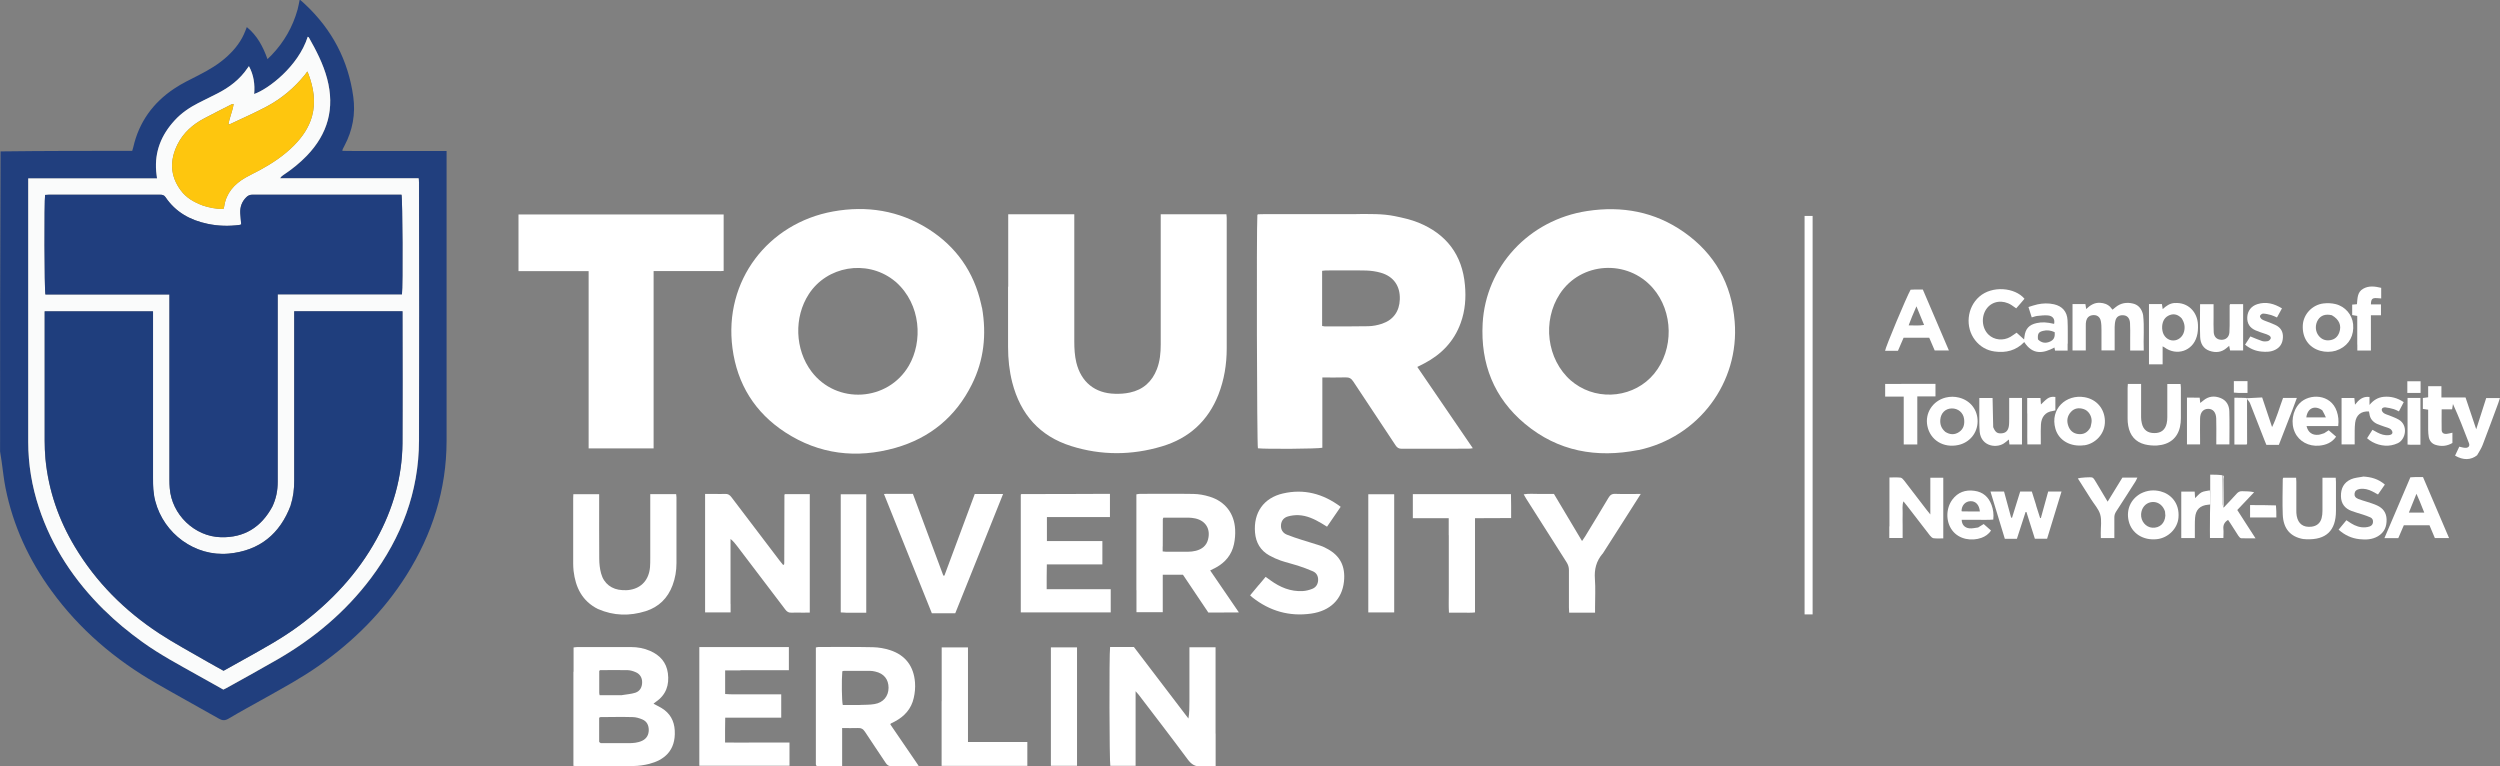 <?xml version="1.0" encoding="UTF-8"?>
<svg id="Layer_2" data-name="Layer 2" xmlns="http://www.w3.org/2000/svg" viewBox="0 0 320.49 98.24">
  <rect x="0" y="0" width="320.49" height="98.24" fill="#808080" stroke="none"/>
  <defs>
    <style>
      .cls-1 {
        fill: #1f3e7d;
      }

      .cls-2 {
        fill: #203e7e;
      }

      .cls-3 {
        fill: #fff;
      }

      .cls-4 {
        fill: #fec60e;
      }

      .cls-5 {
        fill: #fafbfb;
      }

      .cls-6 {
        fill: #213f7e;
      }
    </style>
  </defs>
  <g id="Layer_2-2" data-name="Layer 2">
    <path class="cls-6" d="M38.49,0c.23.18.43.37.62.55,3.45,3.23,5.54,7.18,6.18,11.86.3,2.2-.08,4.3-1.13,6.27-.08.15-.16.3-.23.45-.02.04-.02.08-.04.21.63,0,1.24.01,1.86.02.65,0,1.3,0,1.95,0h9.55v.68c0,12.17.01,24.33,0,36.5-.01,6.23-1.83,11.93-5.13,17.18-2.95,4.68-6.8,8.5-11.31,11.67-2.17,1.52-4.49,2.78-6.79,4.07-1.57.88-3.16,1.74-4.71,2.66-.48.29-.83.26-1.3-.02-2.66-1.52-5.35-2.98-8-4.51-5.26-3.03-9.8-6.89-13.39-11.82-2.91-3.98-4.94-8.36-5.91-13.21-.22-1.09-.33-2.2-.5-3.4-.07-.49-.14-.88-.2-1.27,0-12.8,0-25.6.06-38.48,5.67-.07,11.29-.07,16.88-.07.06-.21.1-.33.13-.45.73-3.23,2.54-5.73,5.27-7.54.97-.65,2.04-1.16,3.08-1.69,1.35-.69,2.65-1.45,3.76-2.49.98-.91,1.78-1.95,2.26-3.21.06-.15.12-.3.19-.49,1.34,1.1,2.08,2.51,2.65,4.11.21-.2.38-.36.53-.52,1.6-1.67,2.71-3.62,3.33-5.84.11-.4.17-.81.26-1.22,0,0,.06,0,.09,0M13.37,78.22c1.51,1.49,3.15,2.83,4.87,4.07,2.29,1.65,4.77,2.96,7.22,4.34,1.06.59,2.12,1.19,3.18,1.78.14-.07.25-.12.36-.18,2.18-1.22,4.37-2.42,6.53-3.66,4.69-2.7,8.77-6.11,12.03-10.45,3.91-5.22,6.14-11.05,6.16-17.62.04-11.04.01-22.07,0-33.11,0-.16-.03-.32-.05-.53h-17.75c.11-.2.25-.32.4-.41,1.09-.72,2.1-1.53,3.01-2.47,2.71-2.81,3.62-6.1,2.61-9.9-.5-1.88-1.39-3.59-2.34-5.27-.02-.04-.09-.06-.14-.09-1.21,3.81-5.07,6.72-6.87,7.34.11-1.23-.04-2.4-.67-3.57-.09.12-.13.17-.16.22-.99,1.47-2.34,2.5-3.9,3.29-.8.41-1.62.8-2.42,1.21-1.13.58-2.17,1.28-3.03,2.22-1.7,1.85-2.59,3.99-2.38,6.53.02.29.07.57.11.92H3.62c0,.31,0,.55,0,.8,0,10.99,0,21.99,0,32.98,0,2.88.47,5.68,1.37,8.41,1.67,5.06,4.54,9.37,8.38,13.16Z"/>
    <path class="cls-3" d="M173.87,27.44c1.7,0,3.34-.06,4.95.27,1.02.21,2.06.44,3.02.83,3.58,1.46,5.62,4.13,5.96,8.01.15,1.64.03,3.27-.54,4.84-.85,2.37-2.48,4.05-4.68,5.2-.28.15-.56.28-.89.45,2.37,3.47,4.72,6.91,7.12,10.42-.22.03-.36.06-.49.06-2.87,0-5.75,0-8.62.01-.39,0-.6-.14-.8-.45-1.8-2.73-3.62-5.45-5.42-8.18-.25-.38-.51-.53-.96-.52-.98.03-1.96.01-3,.01v9.01c-.49.14-7.25.19-8.26.07-.13-.49-.19-28.16-.07-29.92.01-.02.03-.03.04-.05.01-.01.03-.03.05-.03.29,0,.59-.02.88-.02,3.88,0,7.76,0,11.71,0M169.49,40.1v1.69c.15.03.23.05.31.05,1.86,0,3.73.02,5.59-.02.6-.01,1.21-.13,1.78-.32,1.45-.49,2.23-1.59,2.28-3.12.06-1.72-.8-2.95-2.45-3.42-.6-.17-1.23-.26-1.86-.28-1.72-.04-3.44-.01-5.15-.01-.16,0-.32.03-.5.05,0,1.78,0,3.52,0,5.39Z"/>
    <path class="cls-3" d="M125.89,39.43c.6,3.46.25,6.75-1.3,9.85-2.06,4.15-5.37,6.88-9.82,8.14-4.97,1.4-9.75.84-14.11-2-3.88-2.53-6.15-6.17-6.76-10.78-1.15-8.68,4.6-16.03,12.89-17.53,4.33-.78,8.45-.13,12.2,2.23,3.59,2.27,5.86,5.51,6.79,9.66.03.12.06.24.09.42M114.86,36.16c-.13-.11-.26-.21-.39-.31-3.44-2.59-8.45-1.73-10.78,1.85-1.93,2.96-1.79,7.11.34,9.93,3.22,4.26,9.79,3.86,12.48-.75,1.79-3.07,1.59-7.83-1.65-10.72Z"/>
    <path class="cls-3" d="M210.03,57.69c-5.38,1.06-10.3.17-14.53-3.35-3.99-3.33-5.71-7.71-5.43-12.88.4-7.23,5.88-13.27,13.41-14.41,4.47-.68,8.67.09,12.4,2.71,3.96,2.78,6.11,6.64,6.5,11.47.63,7.81-4.62,14.83-12.35,16.47M201.42,48.81c.15.12.29.24.44.35,3.17,2.32,7.73,1.76,10.2-1.26,2.54-3.1,2.47-7.95-.17-10.97-3.26-3.74-9.24-3.37-11.93.75-2.26,3.46-1.7,8.39,1.45,11.13Z"/>
    <path class="cls-3" d="M129.25,36.76c0-3.12,0-6.18,0-9.29h8.47c0,.21,0,.43,0,.65,0,5.22,0,10.45,0,15.67,0,.9.05,1.8.26,2.68.61,2.5,2.37,3.95,4.95,4.01.64.02,1.31-.02,1.93-.16,1.68-.36,2.83-1.39,3.45-3,.39-1.01.49-2.07.49-3.15,0-5.33,0-10.66,0-15.98v-.72h8.42c.01.15.04.31.04.46,0,5.58,0,11.16,0,16.74,0,2.03-.32,4.01-1.06,5.91-1.33,3.39-3.78,5.61-7.24,6.64-3.87,1.16-7.79,1.18-11.65-.04-4.03-1.27-6.49-4.07-7.54-8.14-.38-1.49-.54-3.01-.54-4.55,0-2.56,0-5.12,0-7.74Z"/>
    <path class="cls-3" d="M92.27,34.75c-2.85,0-5.63,0-8.48,0v22.73h-8.33v-22.72h-8.99v-7.27h26.3v7.24c-.16,0-.3.02-.5.03Z"/>
    <path class="cls-3" d="M73.53,86.12v-3.12c.19-.02.34-.05.5-.05,2.29,0,4.57,0,6.86,0,.85,0,1.67.15,2.45.49,1.26.55,2.09,1.46,2.28,2.86.2,1.51-.23,2.78-1.54,3.67-.09.06-.17.12-.25.19-.02.01-.02.04-.04.06.35.19.71.36,1.04.56,1.06.65,1.6,1.61,1.67,2.86.15,2.66-1.44,3.81-3.25,4.28-.66.17-1.36.27-2.05.28-2.43.03-4.87.01-7.3.01-.1,0-.2-.01-.39-.03,0-4.01,0-8.01,0-12.07M77.04,95.27c1.17,0,2.34,0,3.51,0,.61,0,1.21-.04,1.78-.31.57-.28.83-.75.84-1.36,0-.61-.23-1.12-.82-1.37-.38-.16-.8-.29-1.2-.3-1.4-.04-2.8-.01-4.2,0-.03,0-.07.04-.14.09,0,.99,0,2.01,0,3.04,0,.07.07.14.23.22M79.74,89.11c.57-.1,1.17-.13,1.72-.31.59-.2.86-.72.86-1.34,0-.59-.28-1.06-.83-1.29-.32-.14-.68-.25-1.03-.26-1.17-.03-2.35,0-3.52,0-.03,0-.06.05-.12.1,0,.92,0,1.86,0,2.81,0,.08.02.16.05.3.93,0,1.85,0,2.88,0Z"/>
    <path class="cls-3" d="M155.84,94.05v4.17c-.62,0-1.21-.06-1.78.01-.82.1-1.32-.23-1.81-.89-2.06-2.78-4.17-5.52-6.27-8.27-.1-.13-.21-.24-.4-.46v9.56h-3.24c-.12-.41-.16-14.27-.03-15.23h3.05c2.32,3.05,4.65,6.11,6.99,9.17.14-.75.12-1.49.13-2.23,0-.78,0-1.55,0-2.33v-4.57h3.35v11.06Z"/>
    <path class="cls-3" d="M93.66,77.42c0,.39,0,.72,0,1.09h-3.27v-15.19c.39,0,.78,0,1.17,0,.46,0,.92.02,1.38,0,.38-.03.61.13.83.42,2.05,2.71,4.11,5.41,6.16,8.11.15.2.31.39.45.56.06,0,.08,0,.09-.01.02,0,.03-.03.04-.04.01-.02.02-.04.02-.06,0-.06.01-.13.01-.19,0-2.89.02-5.79.02-8.68,0-.02.02-.03.06-.08h3.19v15.18c-.27,0-.56.01-.84.01-.5,0-1.01-.02-1.51,0-.36.02-.57-.11-.78-.39-2.05-2.71-4.11-5.41-6.16-8.11-.25-.33-.5-.65-.87-.95,0,2.75,0,5.51,0,8.33Z"/>
    <path class="cls-3" d="M145.68,75.67v-12.3c.17-.02.3-.06.44-.06,2.29,0,4.57-.03,6.86.01.7.01,1.42.14,2.09.35,1.99.61,3.17,2.15,3.27,4.22.03.62-.02,1.26-.15,1.87-.29,1.35-1.1,2.33-2.3,2.99-.22.12-.45.23-.75.38,1.21,1.77,2.41,3.52,3.68,5.38-.74,0-1.37.01-2,.01-.63,0-1.26,0-1.92,0-1.08-1.61-2.16-3.23-3.25-4.84h-2.59v4.8h-3.37v-2.84M149.05,70.05v.64c.18.02.3.04.42.04.94,0,1.89.01,2.83,0,.33,0,.67-.04,1-.12.78-.2,1.36-.64,1.57-1.46.34-1.33-.3-2.39-1.64-2.69-.28-.06-.58-.09-.87-.1-.73-.01-1.47,0-2.2,0-.35,0-.7,0-1.02,0-.04.11-.07.15-.07.18,0,1.13,0,2.27-.01,3.52Z"/>
    <path class="cls-3" d="M104.59,97.93c0-5.01,0-9.95,0-14.93.13-.02.25-.06.37-.06,2.33,0,4.65-.02,6.98.03.72.02,1.47.15,2.15.37,1.99.64,3.05,2.08,3.21,4.14.05.66-.01,1.35-.16,1.99-.31,1.4-1.19,2.37-2.44,3.03-.17.09-.34.17-.5.25-.02,0-.02.03-.06.12,1.18,1.73,2.38,3.48,3.63,5.31-.22.02-.35.04-.48.04-.99,0-1.97-.02-2.96.01-.39.01-.6-.14-.8-.45-.87-1.33-1.78-2.64-2.65-3.98-.24-.37-.5-.49-.92-.47-.64.03-1.29,0-2,0v4.88c-.41,0-.76,0-1.11,0-.63,0-1.26,0-1.89,0-.16,0-.36.05-.37-.28M110.22,90.37c.63-.03,1.26,0,1.88-.11,1.13-.18,1.8-1,1.81-2.08,0-1.09-.59-1.84-1.71-2.09-.22-.05-.45-.09-.68-.09-1.11-.01-2.22,0-3.33,0-.07,0-.15.04-.21.06-.1,1.1-.07,3.83.06,4.32h2.18Z"/>
    <path class="cls-3" d="M140.13,63.31h2.16v2.98h-8.08v3.07h7.11v2.99h-7.12c0,.57-.01,1.08-.02,1.6,0,.5,0,1,0,1.58h8.21v2.98h-11.53v-15.1s.02-.02.03-.04c.01-.01.03-.03.05-.03,3.04,0,6.08-.02,9.18-.02Z"/>
    <path class="cls-3" d="M94.93,85.94c-.67,0-1.27,0-1.97,0,0,1.02,0,1.99,0,3.03.82.07,1.61.03,2.39.04.8,0,1.59,0,2.39,0h2.41v2.99h-7.18c0,.57-.02,1.09-.02,1.6,0,.5,0,1,0,1.59,1.41.02,2.79,0,4.16,0,1.36,0,2.72,0,4.1,0v2.97h-11.56v-15.21h11.48c0,.97,0,1.94,0,2.97-2.1,0-4.13,0-6.22,0Z"/>
    <path class="cls-3" d="M76.66,78.08c-2.04-1.03-2.88-2.78-3.13-4.89-.04-.31-.04-.63-.05-.94,0-2.79,0-5.58,0-8.37,0-.16.01-.33.02-.53h3.31c0,.23,0,.43,0,.64,0,2.54-.01,5.08.01,7.61,0,.64.07,1.31.24,1.92.35,1.3,1.38,2.07,2.72,2.13.33.02.68.02,1-.04,1.49-.25,2.42-1.32,2.55-2.92.03-.38.03-.75.03-1.13,0-2.5,0-4.99,0-7.49,0-.23,0-.45,0-.72h3.32c.01.14.04.28.04.42,0,2.81,0,5.62,0,8.43,0,.97-.16,1.92-.5,2.83-.62,1.66-1.77,2.79-3.45,3.32-2.05.64-4.09.61-6.12-.28Z"/>
    <path class="cls-3" d="M161.37,75c.3-.36.57-.68.88-1.05.21.16.41.3.61.44,1.24.9,2.59,1.47,4.15,1.38.41-.02.83-.13,1.21-.28.48-.19.74-.59.76-1.13.01-.52-.21-.92-.67-1.12-.63-.28-1.28-.51-1.94-.73-.72-.23-1.46-.4-2.17-.64-.51-.18-1.01-.4-1.49-.67-1.13-.64-1.71-1.64-1.82-2.92-.22-2.54,1.09-4.45,3.58-5.02,2.69-.62,5.14.02,7.4,1.71-.58.85-1.15,1.67-1.75,2.55-.25-.15-.47-.29-.7-.43-.93-.55-1.89-1.01-2.99-1.05-.43-.01-.88.04-1.3.16-.52.14-.86.51-.91,1.08-.05.59.21,1.04.75,1.26.64.26,1.3.47,1.95.68.78.25,1.56.47,2.34.73.3.1.58.24.86.39,1.69.89,2.38,2.26,2.17,4.23-.25,2.27-1.77,3.74-4.19,4.09-2.8.4-5.32-.32-7.54-2.07-.08-.06-.15-.14-.3-.27.36-.43.71-.86,1.1-1.32Z"/>
    <path class="cls-3" d="M113.76,63.31c1.12,0,2.19,0,3.27,0,1.31,3.52,2.6,7,3.9,10.48.05,0,.09,0,.14,0,1.29-3.48,2.59-6.96,3.89-10.46h3.63c-2.03,5.12-4.09,10.19-6.13,15.29h-3c-2.03-5.06-4.08-10.16-6.14-15.29.18-.01.28-.02.44-.03Z"/>
    <path class="cls-3" d="M205.44,70.98c-.81.96-1.07,2.02-.98,3.23.09,1.21.02,2.43.02,3.65,0,.21,0,.41,0,.68-.6,0-1.14,0-1.68,0s-1.05,0-1.64,0c-.01-.24-.03-.46-.03-.68,0-1.59,0-3.19,0-4.78,0-.37-.1-.68-.3-1-1.74-2.72-3.46-5.45-5.19-8.17-.1-.16-.19-.32-.31-.54.69-.12,1.33-.04,1.96-.05.63-.01,1.26,0,1.92,0,1.19,1.99,2.38,3.98,3.6,6.04.16-.24.28-.41.39-.58,1-1.65,2.01-3.29,2.99-4.95.21-.36.44-.54.88-.52,1.04.04,2.09.01,3.27.01-1.64,2.61-3.27,5.11-4.89,7.67Z"/>
    <path class="cls-3" d="M185.72,68.62c0-.75,0-1.44,0-2.19h-4.6v-3.08h12.58c0,.49.02.98.02,1.47,0,.5,0,1,0,1.59-1.54.03-3.04,0-4.63.02,0,4.01,0,8.01,0,12.08-.55.07-1.09.02-1.62.03-.54,0-1.09,0-1.72,0-.05-.83-.02-1.64-.02-2.44,0-.84,0-1.68,0-2.52v-4.97Z"/>
    <path class="cls-3" d="M120.72,89.89v-6.9h3.37v12.13h7.61c0,.54,0,1.03,0,1.53,0,.5,0,1,0,1.53h-10.99c0-2.74,0-5.48,0-8.29Z"/>
    <path class="cls-3" d="M232.37,76.04c0,.94,0,1.82,0,2.72h-1.03V27.68h1.03c0,16.1,0,32.2,0,48.36Z"/>
    <path class="cls-3" d="M134.72,96.31v-13.32h3.35v15.18h-3.35v-1.86Z"/>
    <path class="cls-3" d="M175.41,76.3v-12.94h3.32v15.15h-3.32v-2.21Z"/>
    <path class="cls-3" d="M265.06,44.05c0,.33,0,.6,0,.9h-1.61c-.03-.15-.06-.27-.08-.4-1.45.78-2.8.97-3.87-.7-1.03,1.08-2.35,1.42-3.81,1.21-1.01-.14-1.86-.64-2.49-1.45-1.3-1.67-1.05-4.19.54-5.58,1.64-1.44,4.56-1.19,5.79.27-.16.19-.33.39-.5.59-.18.2-.36.41-.56.64-.22-.15-.42-.3-.62-.43-1.1-.69-2.39-.52-3.12.4-.78.99-.7,2.54.19,3.4.72.7,1.88.82,2.8.29.27-.16.52-.35.8-.54.31.28.61.55.96.87.02-.19.03-.29.05-.39.12-.98.59-1.5,1.56-1.71.69-.15,1.29-.12,2.24.1.12-.59-.14-1.01-.77-1.08-.45-.05-.92.02-1.37.06-.22.02-.44.11-.73.19-.14-.43-.27-.84-.42-1.33.42-.13.79-.26,1.16-.34.7-.15,1.41-.17,2.12-.01,1.05.24,1.67.93,1.73,2.03.05.98.02,1.97.03,3.02M261.25,43.5c.44.46.99.56,1.58.28.47-.23.63-.55.57-1.2-.48-.22-.98-.3-1.5-.16-.56.14-.71.36-.64,1.08Z"/>
    <path class="cls-3" d="M108.42,78.54c-.24-.01-.43-.02-.64-.03v-15.15h3.27v15.19c-.86,0-1.72,0-2.63,0Z"/>
    <path class="cls-3" d="M317.57,58.35c-.81.65-1.8.67-2.84.06.18-.38.36-.77.54-1.15.29.06.53.15.78.15.4.01.6-.24.46-.6-.64-1.68-1.29-3.35-2.05-5.02-.03.21-.07.41-.11.68h-1.34c0,.92-.02,1.78,0,2.63.01.39.24.55.64.52.23-.02.45-.09.74-.15v1.32c-.71.41-1.42.47-2.16.24-.48-.15-.77-.51-.87-.99-.06-.31-.07-.62-.08-.94,0-.85,0-1.71,0-2.58-.26-.04-.46-.07-.68-.1v-1.4c.23-.03.42-.06.68-.09v-1.42h1.7v1.44h3.09c.45,1.34.88,2.63,1.37,4.08.46-1.42.86-2.69,1.28-4h1.76c-.08.24-.14.46-.22.67-.66,1.79-1.32,3.57-2,5.35-.17.44-.44.85-.7,1.3Z"/>
    <path class="cls-3" d="M270.56,39.4c.1.11.17.19.26.3.14-.11.26-.21.39-.32.67-.55,1.44-.66,2.25-.46.56.14.95.51,1.16,1.06.05.14.1.28.12.42.17,1.5.02,3,.08,4.54h-1.74c0-.54,0-1.06,0-1.58,0-.65.02-1.3-.02-1.95-.04-.67-.4-1.01-.97-1-.45,0-.77.22-.89.65-.08.28-.1.58-.11.87-.01.98,0,1.97,0,2.99h-1.69c0-.88,0-1.75,0-2.63,0-.38-.01-.76-.08-1.12-.11-.58-.54-.85-1.11-.76-.42.07-.67.33-.77.73-.05.2-.05.42-.05.62,0,.84,0,1.68,0,2.52,0,.2,0,.41,0,.65h-1.7v-5.95h1.65c.03.19.06.39.1.64.52-.5,1.07-.85,1.79-.8.5.03.95.17,1.34.57Z"/>
    <path class="cls-3" d="M242.22,67.48v-6.27c.52,0,.97-.03,1.42.02.17.02.34.22.46.37.96,1.24,1.92,2.49,2.87,3.74.13.16.26.32.49.61v-4.71h1.66v7.78c-.41,0-.83.03-1.24-.02-.17-.02-.35-.2-.47-.35-.99-1.27-1.97-2.56-2.96-3.84-.13-.16-.26-.32-.44-.54-.19.57-.08,1.08-.1,1.58-.02.5,0,1.01,0,1.51,0,.52,0,1.04,0,1.61h-1.71v-1.49Z"/>
    <path class="cls-3" d="M301.86,56.25c0,.27,0,.47,0,.72h-1.68v-5.95h1.64c.02.24.05.5.08.86.48-.62.99-1.1,1.86-.99v1.02c.5-.61,1.09-.97,1.83-1.04.91-.08,1.74.14,2.56.68-.21.39-.4.77-.62,1.19-.24-.11-.43-.23-.65-.29-.36-.1-.73-.19-1.09-.23-.21-.02-.46.07-.46.32,0,.15.14.34.28.43.21.14.46.2.69.29.4.17.83.31,1.2.53,1.26.72.91,2.54-.1,3.02-.26.12-.55.22-.83.27-1.05.21-2.31-.16-3.12-.9.22-.34.45-.69.69-1.08.22.12.42.23.62.34.47.25.97.41,1.51.34.22-.03.45-.12.43-.37-.01-.15-.15-.35-.28-.43-.23-.14-.5-.2-.76-.29-.31-.12-.64-.21-.94-.35-.54-.26-.9-.68-.97-1.3-.01-.1-.04-.2-.06-.29-.99-.07-1.65.45-1.77,1.45-.08.66-.05,1.34-.06,2.07Z"/>
    <path class="cls-3" d="M261.02,64.8c.18.57.34,1.09.51,1.6.03,0,.07.01.1.02.31-1.13.62-2.25.94-3.41h1.71c-.62,2.03-1.23,4.02-1.85,6.05h-1.57c-.36-1.12-.72-2.27-1.08-3.42-.04,0-.07,0-.11,0-.37,1.14-.73,2.28-1.11,3.43h-1.55c-.61-2.01-1.21-4.01-1.84-6.06h1.74c.3,1.12.6,2.23.91,3.35h.12c.35-1.12.69-2.22,1.04-3.35h1.49c.18.58.36,1.16.56,1.78Z"/>
    <path class="cls-3" d="M278.81,38.85c1.66-.12,2.9,1.12,2.96,2.79.02.5-.01,1.02-.15,1.49-.53,1.88-2.58,2.55-4.15,1.4-.05-.03-.1-.06-.23-.13v2.31h-1.75v-7.73h1.66c.03.2.06.39.1.65.45-.42.91-.75,1.55-.79M279.68,40.81c-.42-.44-.92-.65-1.53-.42-.64.25-.91.76-.97,1.41-.02.21,0,.42.04.62.13.72.71,1.23,1.38,1.23.65,0,1.22-.47,1.39-1.15.14-.57.07-1.12-.32-1.7Z"/>
    <path class="cls-3" d="M295.3,69.11c-1.7-.29-2.59-1.35-2.66-3.14-.06-1.51-.01-3.02,0-4.53,0-.06.03-.12.06-.2h1.65c.01.18.03.34.03.5,0,1.22,0,2.43,0,3.65,0,.25,0,.51.05.75.19,1.02.85,1.5,1.89,1.38.67-.08,1.13-.45,1.3-1.1.08-.3.11-.62.11-.93.01-1.2,0-2.39,0-3.59,0-.21,0-.41,0-.66h1.7c.01.18.03.36.03.54,0,1.24,0,2.47,0,3.71,0,2.54-1.26,3.74-3.8,3.64-.1,0-.21-.02-.37-.03Z"/>
    <path class="cls-3" d="M274.48,52.12c0,.5,0,.94,0,1.38,0,.25.03.5.09.75.19.85.73,1.27,1.62,1.27.85,0,1.38-.41,1.57-1.24.06-.26.08-.54.08-.81,0-1.2,0-2.39,0-3.59,0-.21,0-.41,0-.65h1.7c.01.17.04.33.04.49,0,1.3.01,2.6,0,3.9,0,.37-.04.76-.12,1.12-.32,1.42-1.34,2.26-2.94,2.37-.51.03-1.06-.02-1.56-.14-1.22-.31-1.91-1.15-2.13-2.38-.06-.31-.08-.63-.08-.94,0-1.3,0-2.6,0-3.9,0-.16.02-.33.03-.53h1.7v2.88Z"/>
    <path class="cls-3" d="M309.61,61.16c.37,0,.68,0,1.01,0,1.11,2.61,2.21,5.18,3.34,7.82h-1.82c-.23-.53-.45-1.07-.69-1.64h-3.29c-.23.55-.47,1.1-.71,1.65h-1.78c1.12-2.62,2.22-5.2,3.33-7.8.19,0,.37-.02.61-.03M310.21,64.29c-.13-.3-.26-.6-.43-.99-.35.85-.65,1.62-.97,2.41h1.97c-.2-.49-.37-.91-.57-1.42Z"/>
    <path class="cls-3" d="M245.41,37.12c.39,0,.73,0,1.09,0,1.11,2.59,2.21,5.17,3.34,7.81h-1.82c-.23-.53-.45-1.06-.7-1.63h-3.29c-.23.53-.46,1.07-.72,1.67h-1.65c.05-.47,2.72-6.84,3.27-7.83.14,0,.28-.02.48-.02M245.15,40.5c-.15.38-.29.76-.47,1.21.71,0,1.32.06,1.98-.05-.33-.8-.63-1.55-.98-2.39-.19.44-.34.8-.53,1.24Z"/>
    <path class="cls-3" d="M302.92,61.09c1.06.05,1.99.32,2.81,1.03-.29.42-.57.83-.88,1.27-.27-.14-.5-.27-.74-.4-.5-.25-1.02-.39-1.58-.31-.4.06-.63.25-.68.55-.05.33.07.57.46.73.37.15.76.25,1.13.37.44.15.88.27,1.3.47.74.34,1.18.91,1.21,1.76.03.94-.28,1.69-1.1,2.18-.74.44-1.56.47-2.38.38-1-.11-1.88-.51-2.67-1.22.35-.42.66-.8,1-1.21.22.14.4.27.59.39.56.35,1.17.57,1.84.52.19-.01.37-.05.55-.11.26-.09.41-.28.43-.56.02-.28-.09-.5-.35-.61-.31-.13-.62-.25-.94-.35-.48-.16-.97-.28-1.44-.46-.87-.32-1.36-.93-1.38-1.89-.02-1.01.37-1.77,1.29-2.18.45-.2.97-.23,1.51-.33Z"/>
    <path class="cls-3" d="M285.06,65.08c.56-.59,1.12-1.18,1.67-1.79.2-.22.4-.33.7-.32.49.02.99,0,1.54.13-.35.37-.7.74-1.05,1.11-.36.38-.72.76-1.11,1.17.39.61.77,1.2,1.15,1.79.37.58.75,1.15,1.19,1.84-.68,0-1.26.02-1.83-.01-.13,0-.27-.17-.36-.3-.36-.54-.7-1.09-1.05-1.64-.09-.14-.19-.27-.28-.41-.44.27-.65.63-.6,1.15.04.37,0,.75,0,1.17h-1.72c-.02-.69,0-1.39,0-2.09,0-.69,0-1.38.03-2.17.02-.69,0-1.27,0-1.85,0-.65,0-1.3,0-2.01.51,0,.98,0,1.51.07.06,1.25.05,2.43.07,3.61,0,.19.09.38.14.56Z"/>
    <path class="cls-3" d="M249.41,50.97c.61-.15,1.17-.14,1.73,0,1.47.37,2.4,1.58,2.38,3.08-.02,1.47-1.03,2.69-2.48,3-1.9.41-3.6-.63-3.96-2.45-.33-1.63.67-3.2,2.33-3.63M249.39,55.37c.59.37,1.19.4,1.76.01.59-.4.72-1,.64-1.66-.1-.82-.77-1.38-1.6-1.36-.8.02-1.38.59-1.45,1.43-.05.6.11,1.12.65,1.58Z"/>
    <path class="cls-3" d="M267.18,57.08c-1.75.24-3.25-.61-3.68-2.1-.74-2.57,1.39-4.47,3.73-4.06,1.56.27,2.56,1.48,2.61,3.01.06,1.72-1.27,2.97-2.65,3.16M268,54.75c.05-.27.14-.53.14-.8,0-.68-.43-1.32-1.03-1.51-.59-.19-1.17-.13-1.62.36-.48.52-.58,1.15-.34,1.81.21.58.62.95,1.24,1.03.69.09,1.23-.17,1.61-.88Z"/>
    <path class="cls-3" d="M297.96,55.53c.2-.12.36-.23.57-.37.3.26.61.53.95.82-.54.77-1.3,1.07-2.15,1.15-1.36.13-2.59-.54-3.12-1.67-.58-1.22-.33-2.8.58-3.75,1.24-1.3,4.02-1.24,4.78,1.03.2.59.26,1.18.18,1.88-.68,0-1.37,0-2.05,0s-1.34,0-2.01,0c.18.79.72,1.2,1.51,1.12.25-.02.48-.13.77-.21M297.71,52.6c-.96-.7-1.9-.29-2.05.91h2.51c-.15-.32-.27-.58-.46-.91Z"/>
    <path class="cls-3" d="M274.43,63.27c.85-.43,1.69-.5,2.55-.28,1.25.32,2.46,1.45,2.29,3.38-.12,1.39-1.31,2.59-2.77,2.75-1.76.19-3.24-.75-3.61-2.33-.34-1.44.24-2.79,1.54-3.52M277.56,65.63c-.03-.08-.05-.16-.08-.24-.32-.76-1.01-1.15-1.75-1.01-.71.14-1.2.74-1.25,1.53-.05.9.6,1.68,1.44,1.74.94.06,1.61-.56,1.67-1.55,0-.12-.01-.25-.04-.48Z"/>
    <path class="cls-3" d="M299.49,44.95c-.71.2-1.38.2-2.04.02-1.49-.42-2.33-1.66-2.24-3.29.08-1.39,1.2-2.6,2.64-2.78.51-.06,1.06-.04,1.55.08,1.25.3,2.14,1.37,2.26,2.57.14,1.43-.49,2.61-1.72,3.21-.13.06-.27.11-.46.18M298.92,40.41c-.79-.19-1.4.02-1.76.59-.4.63-.37,1.49.1,2.06.38.46.87.64,1.45.55.6-.09.98-.44,1.18-1,.31-.87,0-1.65-.96-2.2Z"/>
    <path class="cls-3" d="M287.56,42.81v2.12h-1.67c-.03-.16-.07-.35-.12-.6-.12.1-.21.18-.3.26-.67.59-1.43.66-2.23.38-.82-.29-1.16-.98-1.19-1.77-.05-1.38-.01-2.76-.01-4.2h1.73c0,.57,0,1.11,0,1.65,0,.65-.02,1.3.02,1.95.04.6.41.94.97.96.57.02,1-.34,1.04-.95.04-.58.03-1.17.03-1.76,0-.57,0-1.13,0-1.7,0-.04.03-.08.06-.16h1.67v3.82Z"/>
    <path class="cls-3" d="M253.62,67.6c.24-.14.43-.27.68-.42.3.26.6.53.94.83-.31.48-.74.76-1.23.94-1.22.44-2.86.23-3.75-.97-.83-1.11-.82-2.8.03-3.94.71-.94,1.67-1.28,2.82-1.12,1.11.15,1.82.79,2.2,1.82.21.58.3,1.17.22,1.87-.67.06-1.36.02-2.04.03-.67,0-1.34,0-2.01,0,.02.6.36,1.02.98,1.09.36.04.74-.06,1.15-.11M252.26,65.57h1.55c-.07-.85-.54-1.34-1.2-1.32-.67.02-1.15.55-1.15,1.28.04.01.08.03.12.03.19,0,.38,0,.68,0Z"/>
    <path class="cls-3" d="M281.26,50.98c.27,0,.47,0,.73,0,.02.22.04.42.07.68.14-.11.27-.21.38-.3.68-.58,1.44-.65,2.24-.33.74.3,1.09.93,1.11,1.69.04,1.4.01,2.81.01,4.25h-1.68c0-.22,0-.42,0-.63,0-.9.02-1.8-.01-2.7-.03-.8-.43-1.24-1.05-1.23-.63.02-1.01.47-1.02,1.26-.02.88,0,1.76,0,2.64,0,.21,0,.41,0,.66h-1.68v-6c.31,0,.58,0,.91,0Z"/>
    <path class="cls-3" d="M255.52,54.76c.27.66.53.84,1.09.79.52-.04.83-.34.92-.94.05-.33.03-.67.04-1,0-.85,0-1.71,0-2.6h1.64v5.97h-1.61c-.02-.2-.04-.38-.07-.64-.19.15-.33.25-.46.37-.97.83-3.07.58-3.28-1.33-.04-.41-.04-.84-.05-1.25,0-1.02,0-2.05,0-3.11h1.7c.02,1.24.04,2.47.08,3.75Z"/>
    <path class="cls-3" d="M269.16,62.58c.34.57.66,1.11,1.03,1.73.67-1.09,1.28-2.09,1.89-3.08h1.92c-.09.19-.15.34-.23.47-.82,1.29-1.64,2.58-2.48,3.86-.17.26-.25.51-.24.82.01.85,0,1.71,0,2.6h-1.73c0-.21-.01-.43-.01-.65-.01-.79.14-1.63-.07-2.37-.2-.71-.78-1.32-1.19-1.98-.56-.88-1.12-1.76-1.68-2.65.27-.1,1.69-.2,1.86-.11.12.06.22.18.29.3.21.33.41.68.64,1.06Z"/>
    <path class="cls-3" d="M243.74,49.21c1.49,0,2.91,0,4.38,0v1.61h-2.33v6.16h-1.74v-6.14h-2.38v-1.62h2.08Z"/>
    <path class="cls-3" d="M290.43,42.81c-.46-.16-.88-.28-1.28-.46-.73-.32-1.1-.88-1.06-1.69.04-.8.5-1.42,1.3-1.67,1.12-.35,2.13-.07,3.15.54-.22.41-.42.77-.64,1.17-.26-.11-.5-.24-.75-.31-.34-.09-.69-.18-1.03-.19-.14,0-.37.18-.4.31-.03.12.12.35.25.43.24.15.53.23.8.34.35.14.71.27,1.04.44.61.33.89.85.85,1.56-.04.71-.34,1.24-.98,1.56-.57.29-1.18.29-1.78.23-.76-.07-1.45-.36-2.09-.88.24-.38.48-.74.68-1.06.53.21,1.01.43,1.5.59.23.07.5.06.74.01.13-.03.29-.17.35-.3.09-.2-.06-.36-.24-.45-.11-.06-.23-.1-.39-.17Z"/>
    <path class="cls-3" d="M288.06,51.05c.64-.03,1.28-.07,1.94-.1.44,1.31.86,2.55,1.27,3.8.6-1.21.94-2.48,1.41-3.74h1.77c-.73,2.03-1.55,4-2.31,6.02h-1.6c-.07-.18-.15-.38-.24-.59-.62-1.58-1.23-3.16-1.85-4.73-.07-.18-.2-.34-.35-.51-.05-.05-.05-.1-.05-.14Z"/>
    <path class="cls-3" d="M302.19,44.17c0-1.25,0-2.45,0-3.67-.23-.04-.43-.07-.65-.11v-1.34c.21-.02.39-.03.61-.05.08-.75.03-1.56.81-1.99.73-.41,1.49-.3,2.3-.11v1.36c-.18-.01-.36-.03-.54-.04-.61-.04-.76.1-.78.8h1.29v1.4h-1.29v4.52h-1.74c0-.26,0-.48,0-.77Z"/>
    <path class="cls-3" d="M283.29,62.86c.07.58.08,1.16.07,1.79-.11.05-.19.05-.28.05-1.04.09-1.6.63-1.68,1.68-.05.62-.02,1.25-.03,1.88,0,.23,0,.45,0,.72h-1.74c0-1.96,0-3.94,0-5.96h1.72c.02.29.03.56.05.84.28-.26.51-.57.82-.74.3-.16.68-.17,1.07-.26Z"/>
    <path class="cls-3" d="M259.88,53v-1.98h1.7c.02.25.04.51.06.83.28-.26.52-.53.81-.74.29-.21.64-.29,1.04-.22v1.72c-.11.03-.23.06-.35.08-.95.12-1.44.79-1.5,1.72-.04.58-.02,1.17-.02,1.76,0,.25,0,.5,0,.8h-1.72c-.03-.63,0-1.29-.01-1.95,0-.65,0-1.3,0-2.01Z"/>
    <path class="cls-3" d="M309.11,57.02c-.18,0-.3-.01-.47-.03v-5.98h1.65v6c-.38,0-.75,0-1.18,0Z"/>
    <path class="cls-3" d="M288.01,51.02c.05.08.05.12.05.2,0,1.9.01,3.76.01,5.63,0,.04-.03.07-.06.14h-1.57v-6c.52,0,1.02,0,1.56.03Z"/>
    <path class="cls-3" d="M291.77,64.79c.05.53.05,1.03.05,1.55h-3.37v-1.59c1.1,0,2.19,0,3.32.04Z"/>
    <path class="cls-3" d="M286.95,50.37c-.22-.01-.38-.02-.58-.04v-1.47h1.75v1.51c-.38,0-.75,0-1.18,0Z"/>
    <path class="cls-3" d="M309.34,50.37c-.27,0-.47,0-.73,0v-1.49h1.7v1.49c-.3,0-.6,0-.97,0Z"/>
    <path class="cls-3" d="M285.06,65.02c-.05-.13-.14-.32-.14-.51-.01-1.18,0-2.36-.01-3.59.27.07.13.31.13.49.02,1.18.01,2.37.02,3.61Z"/>
    <path class="cls-5" d="M13.34,78.19c-3.81-3.76-6.68-8.06-8.35-13.13-.9-2.73-1.37-5.53-1.37-8.41,0-10.99,0-21.99,0-32.98,0-.25,0-.49,0-.8h16.51c-.04-.35-.09-.64-.11-.92-.21-2.54.68-4.69,2.38-6.53.86-.94,1.9-1.64,3.03-2.22.8-.41,1.61-.8,2.42-1.21,1.56-.79,2.91-1.82,3.9-3.29.03-.05.07-.1.16-.22.63,1.16.77,2.34.67,3.57,1.8-.62,5.66-3.53,6.87-7.34.05.03.12.05.14.09.95,1.68,1.84,3.39,2.34,5.27,1.01,3.8.11,7.08-2.61,9.9-.91.94-1.92,1.75-3.01,2.47-.15.1-.29.21-.4.41h17.75c.02.21.05.37.05.53,0,11.04.03,22.07,0,33.11-.02,6.56-2.25,12.4-6.16,17.62-3.26,4.34-7.34,7.75-12.03,10.45-2.16,1.25-4.35,2.45-6.53,3.66-.11.06-.22.11-.36.18-1.06-.59-2.12-1.18-3.18-1.78-2.45-1.38-4.94-2.69-7.22-4.34-1.72-1.24-3.36-2.58-4.9-4.11M37.26,64.77c-1.38,3.7-4.03,5.83-7.95,6.2-4.31.41-8.34-2.54-9.43-6.74-.26-.99-.29-1.99-.29-3,0-6.88,0-13.76,0-20.64,0-.22,0-.45,0-.68H5.72c0,.25,0,.45,0,.66,0,5.31,0,10.62,0,15.92,0,.78.03,1.55.1,2.33.39,4.05,1.69,7.81,3.78,11.29,2.71,4.53,6.36,8.17,10.74,11.05,2.05,1.35,4.22,2.5,6.34,3.73.65.38,1.31.74,1.97,1.1.87-.48,1.71-.95,2.55-1.42,2.47-1.38,4.96-2.73,7.24-4.43,4.03-3.01,7.41-6.61,9.84-11.05,2.09-3.82,3.27-7.9,3.31-12.26.04-5.43.01-10.87,0-16.3,0-.2,0-.41,0-.63h-13.88c0,.26,0,.49,0,.71,0,7.01,0,14.01,0,21.02,0,1.03-.11,2.05-.46,3.13M34.92,64.93c.48-1,.69-2.06.68-3.17,0-7.74,0-15.48,0-23.22,0-.25,0-.49,0-.81h15.93c.13-1,.08-12.32-.06-12.77-.17,0-.36,0-.55,0-5.31,0-10.61,0-15.92,0-.88,0-1.76.01-2.64,0-.32,0-.56.1-.78.32-.58.57-.82,1.26-.78,2.05.02.48.08.95.12,1.43-.08.03-.13.06-.19.07-1.38.19-2.76.15-4.13-.14-2.21-.46-4.09-1.49-5.38-3.41-.21-.3-.45-.32-.75-.32-4.72,0-9.44,0-14.16,0-.18,0-.36.02-.53.03-.12.76-.1,12.28.04,12.76h15.9c0,.31,0,.58,0,.85,0,7.64,0,15.27,0,22.91,0,.36.01.71.04,1.07.25,3.39,3.18,6.21,6.57,6.29,2.96.07,5.14-1.26,6.59-3.94M25.98,26.34c.86.28,1.73.45,2.65.45.05-.13.1-.23.11-.33.25-1.72,1.29-2.87,2.74-3.7.6-.34,1.23-.64,1.83-.96,1.59-.86,3.09-1.86,4.37-3.15,1.06-1.07,1.91-2.28,2.32-3.75.51-1.86.2-3.65-.46-5.42-.03-.08-.06-.15-.14-.32-.17.23-.25.33-.32.43-1.35,1.67-2.97,3.03-4.85,4.04-1.53.82-3.13,1.52-4.7,2.26-.05.02-.12.03-.24.05.13-.9.54-1.71.66-2.62-.14.03-.21.03-.26.05-1.18.6-2.36,1.19-3.52,1.81-1.46.77-2.66,1.83-3.41,3.32-1.02,2.05-.97,4.05.43,5.92.68.92,1.64,1.48,2.79,1.91Z"/>
    <path class="cls-1" d="M37.28,64.72c.34-1.04.44-2.05.44-3.09,0-7.01,0-14.01,0-21.02,0-.23,0-.45,0-.71h13.88c0,.23,0,.43,0,.63,0,5.43.03,10.87,0,16.3-.04,4.36-1.22,8.44-3.31,12.26-2.43,4.44-5.81,8.03-9.84,11.05-2.28,1.7-4.77,3.05-7.24,4.43-.84.47-1.68.94-2.55,1.42-.66-.37-1.32-.73-1.97-1.1-2.12-1.23-4.29-2.39-6.34-3.73-4.38-2.89-8.03-6.53-10.74-11.05-2.09-3.48-3.39-7.24-3.78-11.29-.07-.77-.1-1.55-.1-2.33,0-5.31,0-10.62,0-15.92,0-.21,0-.41,0-.66h13.89c0,.23,0,.46,0,.68,0,6.88,0,13.76,0,20.64,0,1.01.03,2.01.29,3,1.09,4.2,5.12,7.15,9.43,6.74,3.92-.37,6.57-2.5,7.96-6.25Z"/>
    <path class="cls-2" d="M34.9,64.97c-1.43,2.64-3.61,3.97-6.57,3.9-3.39-.08-6.31-2.91-6.57-6.29-.03-.36-.04-.71-.04-1.07,0-7.64,0-15.27,0-22.91,0-.27,0-.54,0-.85H5.82c-.13-.48-.16-12-.04-12.76.17-.01.35-.03.53-.03,4.72,0,9.44,0,14.16,0,.3,0,.54.01.75.32,1.29,1.91,3.17,2.95,5.38,3.41,1.36.29,2.75.33,4.13.14.06,0,.11-.04.19-.07-.04-.48-.09-.95-.12-1.43-.04-.79.2-1.48.78-2.05.22-.22.46-.32.78-.32.88.02,1.76,0,2.64,0,5.31,0,10.61,0,15.92,0,.19,0,.37,0,.55,0,.14.46.19,11.77.06,12.77h-15.93c0,.32,0,.56,0,.81,0,7.74,0,15.48,0,23.22,0,1.11-.2,2.17-.7,3.21Z"/>
    <path class="cls-4" d="M25.93,26.33c-1.1-.42-2.06-.98-2.74-1.9-1.4-1.87-1.45-3.87-.43-5.92.75-1.5,1.95-2.55,3.41-3.32,1.17-.62,2.35-1.21,3.52-1.81.05-.03.12-.03.26-.05-.12.91-.53,1.71-.66,2.62.13-.03.19-.03.24-.05,1.57-.75,3.17-1.44,4.7-2.26,1.88-1.01,3.5-2.37,4.85-4.04.08-.1.15-.2.32-.43.07.17.11.25.14.32.65,1.76.97,3.56.46,5.42-.41,1.47-1.26,2.68-2.32,3.75-1.28,1.29-2.78,2.29-4.37,3.15-.61.33-1.23.62-1.83.96-1.45.83-2.48,1.98-2.74,3.7-.01.1-.06.19-.11.33-.92,0-1.79-.17-2.7-.47Z"/>
  </g>
</svg>